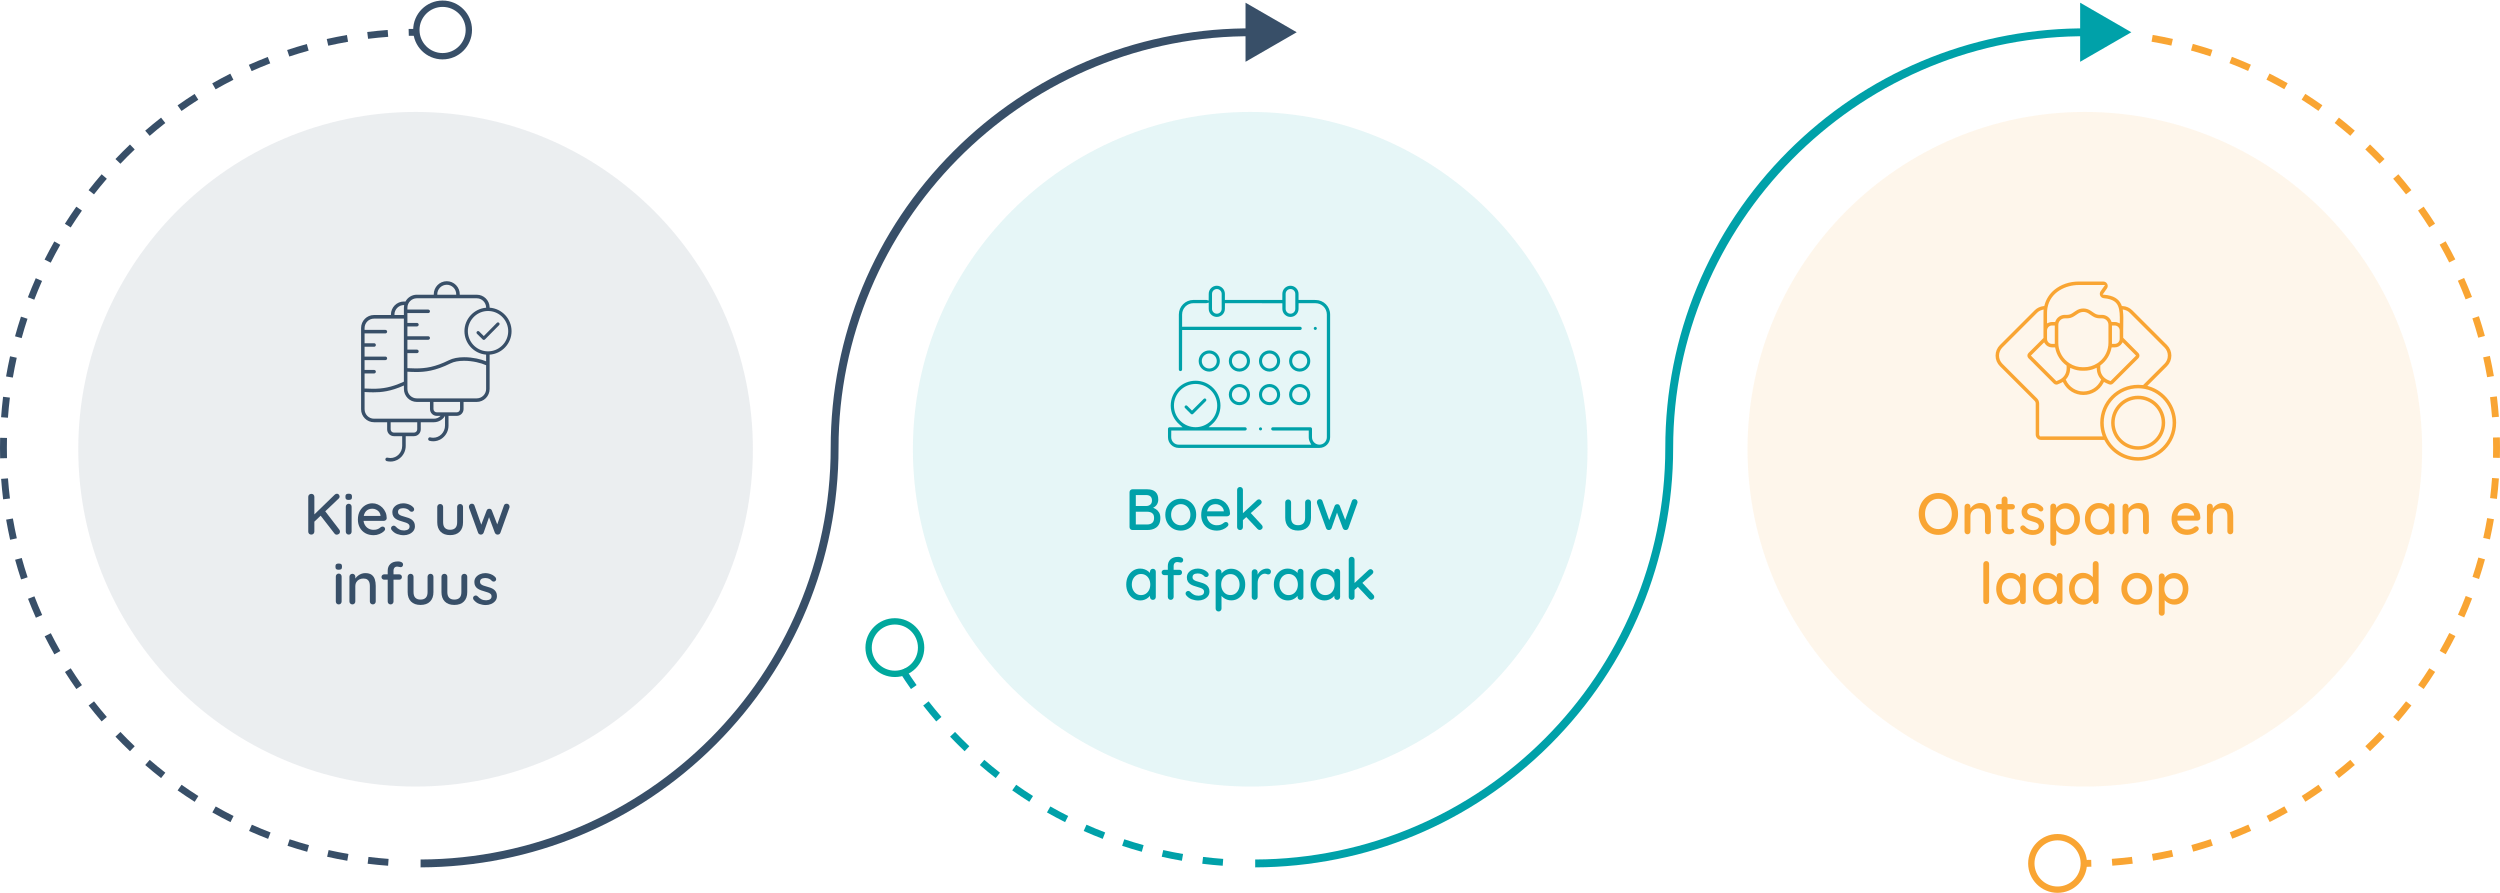<?xml version="1.0" encoding="UTF-8"?>
<svg id="Layer_1" xmlns="http://www.w3.org/2000/svg" version="1.1" viewBox="0 0 1600 571.42">
  <!-- Generator: Adobe Illustrator 29.4.0, SVG Export Plug-In . SVG Version: 2.1.0 Build 152)  -->
  <defs>
    <style>
      .st0 {
        fill: #f9a533;
      }

      .st1 {
        fill: #384f68;
      }

      .st2 {
        fill: #00a89d;
      }

      .st3 {
        fill: #00a1a9;
      }

      .st4 {
        opacity: .1;
      }
    </style>
  </defs>
  <g class="st4">
    <path class="st1" d="M265.97,503.4c-119.04,0-215.88-96.84-215.88-215.88s96.84-215.88,215.88-215.88,215.88,96.84,215.88,215.88-96.84,215.88-215.88,215.88Z"/>
  </g>
  <g class="st4">
    <path class="st3" d="M800.13,503.4c-119.04,0-215.88-96.84-215.88-215.88s96.84-215.88,215.88-215.88,215.88,96.84,215.88,215.88-96.84,215.88-215.88,215.88Z"/>
  </g>
  <g class="st4">
    <path class="st0" d="M1334.29,503.4c-119.04,0-215.88-96.84-215.88-215.88s96.84-215.88,215.88-215.88,215.88,96.84,215.88,215.88-96.84,215.88-215.88,215.88Z"/>
  </g>
  <g>
    <path class="st3" d="M782.53,554.08c-4.35-.32-8.76-.75-13.09-1.28l.53-4.37c4.26.52,8.6.94,12.88,1.26l-.32,4.39ZM756.42,550.89c-4.31-.74-8.65-1.6-12.91-2.56l.96-4.29c4.18.94,8.45,1.78,12.69,2.51l-.75,4.34ZM730.75,545.14c-4.21-1.16-8.44-2.45-12.59-3.82l1.38-4.18c4.08,1.35,8.25,2.61,12.38,3.75l-1.17,4.24ZM705.74,536.88c-4.08-1.57-8.17-3.27-12.18-5.05l1.79-4.02c3.94,1.75,7.97,3.42,11.97,4.97l-1.58,4.1ZM681.66,526.18c-3.91-1.97-7.81-4.07-11.61-6.22l2.17-3.83c3.74,2.12,7.58,4.18,11.42,6.12l-1.98,3.93ZM658.76,513.17c-3.7-2.35-7.38-4.82-10.94-7.33l2.54-3.59c3.5,2.47,7.12,4.9,10.76,7.21l-2.36,3.71ZM637.25,497.98c-3.44-2.69-6.86-5.5-10.17-8.36l2.88-3.33c3.26,2.81,6.62,5.58,10,8.22l-2.71,3.47ZM617.34,480.78c-3.17-3.02-6.3-6.15-9.3-9.31l3.19-3.03c2.95,3.1,6.03,6.18,9.15,9.16l-3.03,3.18ZM599.2,461.72c-2.85-3.31-5.66-6.73-8.35-10.17l3.47-2.71c2.64,3.38,5.4,6.74,8.21,10l-3.33,2.87ZM583.02,441c-2.52-3.57-4.98-7.24-7.31-10.93l3.71-2.36c2.3,3.62,4.72,7.24,7.19,10.75l-3.6,2.53Z"/>
    <path class="st2" d="M572.71,433.3c-10.38,0-18.83-8.45-18.83-18.83s8.45-18.83,18.83-18.83,18.83,8.45,18.83,18.83-8.45,18.83-18.83,18.83ZM572.71,399.7c-8.14,0-14.77,6.62-14.77,14.77s6.62,14.77,14.77,14.77,14.77-6.62,14.77-14.77-6.62-14.77-14.77-14.77Z"/>
  </g>
  <g>
    <g>
      <path class="st1" d="M248.38,554.08c-4.35-.32-8.76-.75-13.09-1.28l.53-4.37c4.26.52,8.6.94,12.88,1.26l-.32,4.39ZM222.27,550.89c-4.31-.74-8.65-1.6-12.91-2.56l.96-4.29c4.18.94,8.45,1.78,12.69,2.51l-.75,4.34ZM196.59,545.14c-4.21-1.16-8.44-2.45-12.59-3.82l1.38-4.18c4.08,1.35,8.25,2.61,12.38,3.75l-1.17,4.24ZM171.59,536.88c-4.08-1.57-8.17-3.27-12.18-5.05l1.79-4.02c3.94,1.75,7.97,3.42,11.97,4.97l-1.58,4.1ZM147.5,526.18c-3.91-1.97-7.81-4.07-11.61-6.22l2.17-3.83c3.74,2.12,7.58,4.18,11.42,6.12l-1.98,3.93ZM124.6,513.17c-3.7-2.35-7.38-4.82-10.94-7.33l2.54-3.59c3.5,2.47,7.12,4.9,10.76,7.21l-2.36,3.71ZM103.1,497.98c-3.44-2.69-6.86-5.5-10.17-8.36l2.88-3.33c3.26,2.81,6.62,5.58,10,8.22l-2.71,3.47ZM83.18,480.78c-3.17-3.02-6.3-6.15-9.3-9.31l3.19-3.03c2.95,3.1,6.03,6.18,9.15,9.16l-3.03,3.18ZM65.05,461.72c-2.85-3.31-5.66-6.73-8.35-10.17l3.47-2.71c2.64,3.38,5.4,6.74,8.21,10l-3.33,2.87ZM48.87,441c-2.52-3.57-4.98-7.24-7.31-10.93l3.71-2.36c2.3,3.62,4.72,7.24,7.19,10.75l-3.6,2.53ZM34.79,418.81c-2.16-3.8-4.24-7.7-6.2-11.58l3.93-1.98c1.93,3.83,3.98,7.66,6.1,11.39l-3.83,2.17ZM22.96,395.36c-1.77-3.98-3.46-8.06-5.03-12.13l4.1-1.59c1.55,4,3.21,8.02,4.95,11.93l-4.02,1.79ZM13.49,370.84c-1.37-4.15-2.66-8.38-3.82-12.59l4.24-1.17c1.14,4.14,2.41,8.31,3.76,12.38l-4.18,1.38ZM6.48,345.48c-.95-4.25-1.81-8.6-2.56-12.91l4.33-.75c.73,4.24,1.58,8.51,2.52,12.69l-4.29.96ZM2,319.56c-.53-4.33-.96-8.74-1.28-13.09l4.39-.32c.31,4.28.74,8.62,1.26,12.88l-4.37.53ZM.08,293.33c-.05-2.22-.08-4.47-.08-6.7s.03-4.31.08-6.45l4.4.1c-.05,2.11-.08,4.24-.08,6.35s.03,4.41.08,6.59l-4.4.11ZM5.09,267.35l-4.39-.32c.32-4.36.74-8.77,1.27-13.09l4.37.53c-.52,4.26-.94,8.59-1.25,12.88ZM8.22,241.66l-4.34-.74c.74-4.31,1.6-8.65,2.55-12.91l4.29.96c-.93,4.19-1.78,8.46-2.5,12.7ZM13.85,216.41l-4.24-1.17c1.16-4.21,2.44-8.44,3.81-12.6l4.18,1.38c-1.35,4.08-2.6,8.25-3.74,12.39ZM21.95,191.81l-4.11-1.58c1.57-4.08,3.27-8.17,5.04-12.18l4.02,1.78c-1.75,3.94-3.41,7.97-4.96,11.98ZM32.46,168.11l-3.93-1.98c1.97-3.9,4.06-7.81,6.22-11.62l3.83,2.17c-2.12,3.74-4.18,7.59-6.11,11.43ZM45.24,145.58l-3.72-2.36c2.34-3.69,4.8-7.37,7.32-10.95l3.6,2.53c-2.48,3.52-4.9,7.14-7.2,10.77ZM60.16,124.41l-3.47-2.71c2.69-3.44,5.5-6.86,8.35-10.17l3.33,2.87c-2.81,3.26-5.57,6.62-8.22,10.01ZM77.07,104.81l-3.19-3.03c3.01-3.16,6.14-6.3,9.3-9.31l3.03,3.18c-3.11,2.96-6.19,6.04-9.15,9.16ZM95.8,86.96l-2.88-3.33c3.3-2.85,6.72-5.66,10.16-8.35l2.71,3.46c-3.39,2.65-6.75,5.41-9.99,8.22ZM116.17,71.02l-2.54-3.59c3.56-2.52,7.24-4.98,10.92-7.32l2.36,3.71c-3.62,2.3-7.24,4.72-10.74,7.2ZM137.99,57.16l-2.17-3.82c3.79-2.16,7.69-4.25,11.58-6.21l1.98,3.93c-3.82,1.93-7.66,3.99-11.39,6.11ZM161.04,45.51l-1.79-4.02c3.98-1.77,8.06-3.47,12.12-5.04l1.59,4.1c-4,1.55-8.01,3.22-11.92,4.96ZM185.15,36.18l-1.38-4.18c4.14-1.37,8.38-2.66,12.59-3.83l1.18,4.24c-4.14,1.15-8.31,2.41-12.38,3.77ZM210.08,29.26l-.96-4.29c4.26-.96,8.6-1.82,12.9-2.57l.75,4.33c-4.23.73-8.5,1.58-12.69,2.53ZM235.57,24.84l-.54-4.37c4.33-.53,8.74-.97,13.09-1.29l.32,4.39c-4.29.32-8.62.74-12.88,1.27Z"/>
      <path class="st1" d="M261.63,22.93l-.11-4.4c2.21-.05,4.45-.08,6.65-.08v4.4c-2.17,0-4.37.03-6.55.08Z"/>
    </g>
    <path class="st1" d="M283.26,38.02c-10.38,0-18.83-8.45-18.83-18.83S272.87.35,283.26.35s18.83,8.45,18.83,18.83-8.45,18.83-18.83,18.83ZM283.26,4.42c-8.14,0-14.77,6.62-14.77,14.77s6.62,14.77,14.77,14.77,14.77-6.62,14.77-14.77-6.62-14.77-14.77-14.77Z"/>
  </g>
  <g>
    <g>
      <path class="st0" d="M1377.73,22.35c4.31.74,8.65,1.6,12.91,2.56l-.96,4.29c-4.18-.94-8.45-1.78-12.69-2.51l.75-4.34ZM1403.41,28.09c4.21,1.16,8.44,2.45,12.59,3.82l-1.38,4.18c-4.08-1.35-8.25-2.61-12.38-3.75l1.17-4.24ZM1428.41,36.35c4.08,1.57,8.17,3.27,12.18,5.05l-1.79,4.02c-3.94-1.75-7.97-3.42-11.97-4.97l1.58-4.1ZM1452.5,47.05c3.91,1.97,7.81,4.07,11.61,6.22l-2.17,3.83c-3.74-2.12-7.58-4.18-11.42-6.12l1.98-3.93ZM1475.4,60.06c3.7,2.35,7.38,4.82,10.94,7.33l-2.54,3.59c-3.5-2.47-7.12-4.9-10.76-7.21l2.36-3.71ZM1496.9,75.25c3.44,2.69,6.86,5.5,10.17,8.36l-2.88,3.33c-3.26-2.81-6.62-5.58-10-8.22l2.71-3.47ZM1516.82,92.45c3.17,3.02,6.3,6.15,9.3,9.31l-3.19,3.03c-2.95-3.1-6.03-6.18-9.15-9.16l3.03-3.18ZM1534.95,111.51c2.85,3.31,5.66,6.73,8.35,10.17l-3.47,2.71c-2.64-3.38-5.4-6.74-8.21-10l3.33-2.87ZM1551.13,132.23c2.52,3.57,4.98,7.24,7.31,10.93l-3.71,2.36c-2.3-3.62-4.72-7.24-7.19-10.75l3.6-2.53ZM1565.21,154.42c2.16,3.8,4.24,7.7,6.2,11.58l-3.93,1.98c-1.93-3.83-3.98-7.66-6.1-11.39l3.83-2.17ZM1577.04,177.88c1.77,3.98,3.46,8.06,5.03,12.13l-4.1,1.59c-1.55-4-3.21-8.02-4.95-11.93l4.02-1.79ZM1586.51,202.39c1.37,4.15,2.66,8.38,3.82,12.59l-4.24,1.17c-1.14-4.14-2.41-8.31-3.76-12.38l4.18-1.38ZM1593.52,227.75c.95,4.25,1.81,8.6,2.56,12.91l-4.33.75c-.73-4.24-1.58-8.51-2.52-12.69l4.29-.96ZM1598,253.67c.53,4.33.96,8.74,1.28,13.09l-4.39.32c-.31-4.28-.74-8.62-1.26-12.88l4.37-.53ZM1599.92,279.91c.05,2.22.08,4.47.08,6.7s-.03,4.31-.08,6.45l-4.4-.1c.05-2.11.08-4.24.08-6.35s-.03-4.41-.08-6.59l4.4-.11ZM1594.91,305.89l4.39.32c-.32,4.36-.74,8.77-1.27,13.09l-4.37-.53c.52-4.26.94-8.59,1.25-12.88ZM1591.78,331.57l4.34.74c-.74,4.31-1.6,8.65-2.55,12.91l-4.29-.96c.93-4.19,1.78-8.46,2.5-12.7ZM1586.15,356.82l4.24,1.17c-1.16,4.21-2.44,8.44-3.81,12.6l-4.18-1.38c1.35-4.08,2.6-8.25,3.74-12.39ZM1578.05,381.42l4.11,1.58c-1.57,4.08-3.27,8.17-5.04,12.18l-4.02-1.78c1.75-3.94,3.42-7.97,4.96-11.98ZM1567.54,405.12l3.93,1.98c-1.97,3.9-4.06,7.81-6.22,11.62l-3.83-2.17c2.12-3.74,4.18-7.59,6.11-11.43ZM1554.76,427.66l3.72,2.36c-2.34,3.69-4.8,7.37-7.32,10.95l-3.6-2.53c2.48-3.52,4.9-7.14,7.2-10.77ZM1539.84,448.82l3.47,2.71c-2.69,3.44-5.5,6.86-8.35,10.17l-3.33-2.87c2.81-3.26,5.57-6.62,8.22-10.01ZM1522.93,468.42l3.19,3.03c-3.01,3.16-6.14,6.3-9.3,9.31l-3.03-3.18c3.11-2.96,6.19-6.04,9.15-9.16ZM1504.2,486.27l2.88,3.33c-3.3,2.85-6.72,5.66-10.16,8.35l-2.71-3.46c3.39-2.65,6.75-5.41,9.99-8.22ZM1483.83,502.21l2.54,3.59c-3.56,2.52-7.24,4.98-10.92,7.32l-2.36-3.71c3.62-2.3,7.24-4.72,10.74-7.2ZM1462.01,516.07l2.17,3.82c-3.79,2.16-7.69,4.25-11.58,6.21l-1.98-3.93c3.82-1.93,7.66-3.99,11.39-6.11ZM1438.96,527.72l1.79,4.02c-3.98,1.77-8.06,3.47-12.12,5.04l-1.59-4.1c4-1.55,8.01-3.22,11.92-4.96ZM1414.85,537.05l1.38,4.18c-4.14,1.37-8.38,2.66-12.59,3.83l-1.18-4.24c4.14-1.15,8.31-2.41,12.38-3.77ZM1389.92,543.97l.96,4.29c-4.26.96-8.6,1.82-12.9,2.57l-.75-4.33c4.23-.73,8.5-1.58,12.69-2.53ZM1364.43,548.39l.54,4.37c-4.33.53-8.74.97-13.09,1.29l-.32-4.39c4.29-.32,8.62-.74,12.88-1.27Z"/>
      <path class="st0" d="M1338.37,550.31l.11,4.4c-2.21.05-4.45.08-6.65.08v-4.4c2.17,0,4.37-.03,6.55-.08Z"/>
    </g>
    <path class="st0" d="M1316.84,571.42c-10.38,0-18.83-8.45-18.83-18.83s8.45-18.83,18.83-18.83,18.83,8.45,18.83,18.83-8.45,18.83-18.83,18.83ZM1316.84,537.82c-8.14,0-14.77,6.62-14.77,14.77s6.62,14.77,14.77,14.77,14.77-6.62,14.77-14.77-6.62-14.77-14.77-14.77Z"/>
  </g>
  <g>
    <g>
      <path class="st1" d="M199.22,342.14c-.6,0-1.07-.18-1.42-.54-.35-.36-.52-.81-.52-1.36v-22.27c0-.55.19-1,.56-1.36.37-.36.86-.54,1.45-.54s1.03.18,1.38.54c.35.36.52.81.52,1.36v22.27c-.03.55-.21,1-.56,1.36-.35.36-.82.54-1.42.54ZM215.65,315.97c.5,0,.91.21,1.23.61.32.41.48.83.48,1.25s-.19.82-.56,1.19l-16.05,15.27-.22-4.43,13.59-13.18c.47-.47.98-.71,1.53-.71ZM215.46,342.18c-.57,0-1.03-.24-1.38-.71l-9.27-11.95,2.87-2.9,9.46,12.33c.3.4.45.83.45,1.3,0,.6-.22,1.07-.67,1.42s-.93.52-1.45.52Z"/>
      <path class="st1" d="M223.13,319.95c-.72,0-1.24-.13-1.56-.39-.32-.26-.48-.7-.48-1.32v-.6c0-.62.17-1.05.52-1.3.35-.25.87-.37,1.56-.37.74,0,1.28.13,1.6.39.32.26.48.69.48,1.28v.6c0,.65-.17,1.09-.5,1.34-.33.25-.88.37-1.62.37ZM225.03,340.24c0,.55-.17,1-.52,1.36-.35.36-.79.54-1.34.54s-.99-.18-1.34-.54c-.35-.36-.52-.81-.52-1.36v-15.94c0-.55.18-1,.54-1.36.36-.36.8-.54,1.32-.54s.99.18,1.34.54c.35.36.52.81.52,1.36v15.94Z"/>
      <path class="st1" d="M239.18,342.52c-2.06,0-3.85-.43-5.36-1.28-1.51-.86-2.69-2.04-3.52-3.54-.83-1.5-1.25-3.22-1.25-5.16,0-2.18.44-4.05,1.32-5.6.88-1.55,2.03-2.74,3.44-3.58,1.42-.83,2.92-1.25,4.51-1.25,1.22,0,2.37.24,3.46.73,1.09.48,2.07,1.15,2.92,2.01s1.53,1.86,2.03,3.02c.5,1.15.76,2.41.78,3.78-.03.5-.22.91-.6,1.23-.37.32-.81.48-1.3.48h-14.49l-.89-3.17h14l-.71.67v-.93c-.07-.87-.37-1.63-.89-2.27-.52-.65-1.16-1.15-1.92-1.53-.76-.37-1.56-.56-2.4-.56-.74,0-1.46.12-2.14.35-.68.24-1.29.61-1.82,1.14-.53.52-.96,1.21-1.27,2.07-.31.86-.47,1.92-.47,3.18,0,1.37.29,2.56.86,3.57.57,1.02,1.34,1.81,2.31,2.36.97.56,2.04.84,3.2.84.92,0,1.67-.09,2.25-.28.58-.19,1.08-.42,1.49-.69.41-.27.76-.53,1.06-.78.37-.22.73-.33,1.08-.33.47,0,.86.16,1.15.47.3.31.45.68.45,1.1,0,.55-.27,1.04-.82,1.49-.67.65-1.6,1.22-2.77,1.71-1.18.5-2.41.75-3.71.75Z"/>
      <path class="st1" d="M250.57,339.09c-.22-.35-.32-.75-.3-1.21.02-.46.29-.85.78-1.17.35-.22.71-.32,1.1-.28.38.04.75.23,1.1.58.69.77,1.47,1.38,2.33,1.82.86.45,1.89.67,3.11.67.5-.02,1.01-.1,1.53-.24.52-.14.97-.38,1.34-.75.37-.36.56-.89.56-1.58,0-.62-.2-1.11-.6-1.47-.4-.36-.92-.66-1.56-.91-.65-.25-1.35-.47-2.12-.67-.79-.22-1.59-.47-2.38-.75-.79-.27-1.52-.63-2.18-1.06-.66-.43-1.19-1-1.58-1.69-.4-.69-.6-1.55-.6-2.57,0-1.17.32-2.17.97-3.02.65-.84,1.5-1.5,2.57-1.97,1.07-.47,2.21-.71,3.43-.71.74,0,1.51.09,2.31.28.79.19,1.56.48,2.31.88.74.4,1.39.92,1.94,1.56.25.32.39.71.43,1.15.04.45-.17.86-.61,1.23-.3.25-.66.35-1.08.32-.42-.04-.77-.18-1.04-.43-.47-.6-1.08-1.06-1.82-1.38-.74-.32-1.59-.48-2.53-.48-.47,0-.96.06-1.47.19-.51.12-.94.36-1.28.71-.35.35-.52.86-.52,1.53,0,.62.2,1.12.61,1.49.41.37.95.68,1.62.93.67.25,1.4.47,2.2.67.77.2,1.53.44,2.29.71.76.27,1.44.63,2.05,1.06.61.43,1.1.99,1.49,1.68.38.68.58,1.55.58,2.59,0,1.22-.35,2.25-1.06,3.11s-1.6,1.51-2.68,1.96c-1.08.45-2.22.67-3.41.67-1.42,0-2.82-.25-4.23-.76-1.4-.51-2.59-1.4-3.56-2.66Z"/>
      <path class="st1" d="M294.48,322.56c.52,0,.96.18,1.32.54.36.36.54.81.54,1.36v9.79c0,2.58-.72,4.6-2.16,6.05-1.44,1.45-3.48,2.18-6.11,2.18s-4.66-.73-6.09-2.18c-1.43-1.45-2.14-3.47-2.14-6.05v-9.79c0-.55.18-1,.54-1.36.36-.36.81-.54,1.36-.54s.96.18,1.32.54c.36.36.54.81.54,1.36v9.79c0,1.61.38,2.82,1.14,3.61.76.79,1.87,1.19,3.33,1.19s2.61-.4,3.37-1.19c.76-.79,1.14-2,1.14-3.61v-9.79c0-.55.18-1,.54-1.36.36-.36.81-.54,1.36-.54Z"/>
      <path class="st1" d="M324.3,322.37c.5,0,.92.18,1.28.54.36.36.54.83.54,1.4,0,.12-.01.25-.04.37-.02.12-.06.25-.11.37l-5.7,15.9c-.15.42-.41.74-.78.95-.37.21-.77.29-1.19.24-.7-.05-1.23-.45-1.6-1.19l-4.17-11.17.86.07-3.87,11.1c-.35.74-.88,1.14-1.6,1.19-.37.05-.75-.03-1.14-.24-.39-.21-.65-.53-.8-.95l-5.77-15.9c-.07-.25-.11-.5-.11-.74,0-.5.17-.94.5-1.34s.79-.6,1.36-.6c.4,0,.75.1,1.06.3.31.2.53.5.65.89l4.77,13.44-.86-.07,3.87-10.17c.32-.77.89-1.15,1.71-1.15.45,0,.79.1,1.04.3.25.2.45.48.6.86l3.95,10.2-1.04.11,4.8-13.52c.27-.79.87-1.19,1.79-1.19Z"/>
      <path class="st1" d="M216.74,364.64c-.72,0-1.24-.13-1.56-.39-.32-.26-.48-.7-.48-1.32v-.6c0-.62.17-1.05.52-1.3.35-.25.87-.37,1.56-.37.74,0,1.28.13,1.6.39.32.26.48.69.48,1.28v.6c0,.65-.17,1.09-.5,1.34-.33.25-.88.37-1.62.37ZM218.64,384.93c0,.55-.17,1-.52,1.36-.35.36-.79.54-1.34.54s-.99-.18-1.34-.54c-.35-.36-.52-.81-.52-1.36v-15.94c0-.55.18-1,.54-1.36.36-.36.8-.54,1.32-.54s.99.18,1.34.54c.35.36.52.81.52,1.36v15.94Z"/>
      <path class="st1" d="M233.76,366.79c1.76,0,3.13.37,4.1,1.1.97.73,1.64,1.71,2.03,2.94.38,1.23.58,2.6.58,4.11v9.98c0,.55-.18,1-.54,1.36-.36.36-.8.54-1.32.54s-1-.18-1.36-.54c-.36-.36-.54-.81-.54-1.36v-9.94c0-.89-.12-1.69-.37-2.4-.25-.71-.67-1.27-1.27-1.69-.6-.42-1.44-.63-2.53-.63-1.02,0-1.91.21-2.68.63-.77.42-1.37.99-1.81,1.69-.43.71-.65,1.51-.65,2.4v9.94c0,.55-.18,1-.54,1.36-.36.36-.8.54-1.32.54s-1-.18-1.36-.54c-.36-.36-.54-.81-.54-1.36v-15.79c0-.55.18-1,.54-1.36.36-.36.81-.54,1.36-.54s.96.18,1.32.54c.36.36.54.81.54,1.36v2.09l-.67.37c.17-.55.48-1.1.91-1.66.43-.56.96-1.08,1.58-1.56.62-.48,1.32-.87,2.09-1.15.77-.28,1.59-.43,2.46-.43Z"/>
      <path class="st1" d="M255.51,367.58c.5,0,.91.16,1.23.48.32.32.48.73.48,1.23s-.16.91-.48,1.23c-.32.32-.73.48-1.23.48h-9.64c-.47,0-.88-.16-1.21-.48-.34-.32-.5-.73-.5-1.23s.17-.91.5-1.23c.34-.32.74-.48,1.21-.48h9.64ZM254.76,359.31c.47,0,.96.06,1.45.19.5.12.91.33,1.25.63s.5.68.5,1.15c0,.52-.15.94-.45,1.25-.3.31-.65.47-1.04.47-.25,0-.58-.06-1.01-.19-.42-.12-.84-.19-1.27-.19-.57,0-1.03.13-1.38.39-.35.26-.6.58-.74.97s-.22.76-.22,1.14v19.81c0,.55-.18,1-.54,1.36-.36.36-.8.54-1.32.54s-.99-.18-1.34-.54c-.35-.36-.52-.81-.52-1.36v-19.77c0-1.71.56-3.12,1.69-4.21,1.13-1.09,2.77-1.64,4.93-1.64Z"/>
      <path class="st1" d="M275.54,367.24c.52,0,.96.18,1.32.54.36.36.54.81.54,1.36v9.79c0,2.58-.72,4.6-2.16,6.05-1.44,1.45-3.48,2.18-6.11,2.18s-4.66-.73-6.09-2.18c-1.43-1.45-2.14-3.47-2.14-6.05v-9.79c0-.55.18-1,.54-1.36.36-.36.81-.54,1.36-.54s.96.18,1.32.54c.36.36.54.81.54,1.36v9.79c0,1.61.38,2.82,1.14,3.61.76.79,1.87,1.19,3.33,1.19s2.61-.4,3.37-1.19c.76-.79,1.14-2,1.14-3.61v-9.79c0-.55.18-1,.54-1.36.36-.36.81-.54,1.36-.54Z"/>
      <path class="st1" d="M297.18,367.24c.52,0,.96.18,1.32.54.36.36.54.81.54,1.36v9.79c0,2.58-.72,4.6-2.16,6.05-1.44,1.45-3.48,2.18-6.11,2.18s-4.66-.73-6.09-2.18c-1.43-1.45-2.14-3.47-2.14-6.05v-9.79c0-.55.18-1,.54-1.36.36-.36.81-.54,1.36-.54s.96.18,1.32.54c.36.36.54.81.54,1.36v9.79c0,1.61.38,2.82,1.14,3.61.76.79,1.87,1.19,3.33,1.19s2.61-.4,3.37-1.19c.76-.79,1.14-2,1.14-3.61v-9.79c0-.55.18-1,.54-1.36.36-.36.81-.54,1.36-.54Z"/>
      <path class="st1" d="M303.06,383.78c-.22-.35-.32-.75-.3-1.21.02-.46.29-.85.78-1.17.35-.22.71-.32,1.1-.28.38.04.75.23,1.1.58.69.77,1.47,1.38,2.33,1.82.86.45,1.89.67,3.11.67.5-.02,1.01-.1,1.53-.24.52-.14.97-.38,1.34-.75.37-.36.56-.89.56-1.58,0-.62-.2-1.11-.6-1.47-.4-.36-.92-.66-1.56-.91-.65-.25-1.35-.47-2.12-.67-.79-.22-1.59-.47-2.38-.75-.79-.27-1.52-.63-2.18-1.06-.66-.43-1.19-1-1.58-1.69-.4-.69-.6-1.55-.6-2.57,0-1.17.32-2.17.97-3.02.65-.84,1.5-1.5,2.57-1.97,1.07-.47,2.21-.71,3.43-.71.74,0,1.51.09,2.31.28.79.19,1.56.48,2.31.88.74.4,1.39.92,1.94,1.56.25.32.39.71.43,1.15.04.45-.17.86-.61,1.23-.3.25-.66.35-1.08.32-.42-.04-.77-.18-1.04-.43-.47-.6-1.08-1.06-1.82-1.38-.74-.32-1.59-.48-2.53-.48-.47,0-.96.06-1.47.19-.51.12-.94.36-1.28.71-.35.35-.52.86-.52,1.53,0,.62.2,1.12.61,1.49.41.37.95.68,1.62.93.67.25,1.4.47,2.2.67.77.2,1.53.44,2.29.71.76.27,1.44.63,2.05,1.06.61.43,1.1.99,1.49,1.68.38.68.58,1.55.58,2.59,0,1.22-.35,2.25-1.06,3.11s-1.6,1.51-2.68,1.96c-1.08.45-2.22.67-3.41.67-1.42,0-2.82-.25-4.23-.76-1.4-.51-2.59-1.4-3.56-2.66Z"/>
    </g>
    <g>
      <path class="st1" d="M318.69,206.33c-.27,0-.53.12-.72.31l-8.34,8.44-2.98-2.95c-.19-.17-.43-.26-.67-.26-.28,0-.53.11-.73.31-.38.39-.39,1.01-.02,1.41l3.7,3.67c.19.19.45.29.71.29h0c.27,0,.53-.11.72-.3l9.06-9.17c.19-.19.31-.45.31-.73,0-.27-.11-.54-.3-.73-.19-.19-.45-.3-.73-.3Z"/>
      <path class="st1" d="M313.37,196.91c0-.1,0-.19,0-.29-.16-4.49-3.79-8-8.26-8h-10.83l-.04-.03v-.05c.06-2.28-.79-4.43-2.37-6.06-1.58-1.62-3.69-2.51-5.94-2.51-4.59,0-8.33,3.76-8.33,8.39v.08s.02.07.02.14v.03h-10.86c-3.15,0-5.9,1.79-7.29,4.41l-.16-.02c-.28-.03-.54-.04-.79-.04-4.59,0-8.33,3.76-8.33,8.38v.09s.02.07.02.15v.03s-10.86,0-10.86,0c-4.56,0-8.26,3.73-8.26,8.32,0,2.9,0,51.98,0,51.98,0,4.59,3.71,8.32,8.26,8.32h8.42v4.55c0,2.41,1.95,4.37,4.34,4.37h5.29v6.21c0,4.29-3.38,7.78-7.53,7.78-.55,0-1.11-.07-1.65-.19l-.17-.04c-.1-.03-.2-.04-.29-.04-.51,0-.95.34-1.08.84-.16.59.18,1.22.78,1.39.02,0,.05,0,.15.03.32.08,1.16.28,2.31.28,1.49,0,3.73-.36,5.91-2.1,2.44-1.93,3.83-4.83,3.83-7.95v-6.21h5.29c2.39,0,4.34-1.96,4.34-4.37v-4.55h8.42c2.8,0,5.48-1.49,6.99-3.9l.11-.18h0v6.22c0,4.29-3.38,7.78-7.54,7.78-.56,0-1.11-.06-1.65-.19l-.17-.05c-.1-.03-.2-.04-.3-.04-.51,0-.95.34-1.08.84-.16.59.17,1.22.73,1.38l.08.02h.02l.09.02c.74.19,1.52.29,2.31.29,1.49,0,3.73-.36,5.92-2.1,2.43-1.93,3.83-4.83,3.83-7.94v-6.22h5.29c2.4,0,4.34-1.96,4.34-4.37v-4.55h8.42c4.56,0,8.26-3.73,8.26-8.32v-21.94c7.88-.53,14.04-7.12,14.04-15.03s-6.16-14.49-14.04-15.03ZM285.92,182.24c1.63,0,3.22.67,4.35,1.85,1.15,1.18,1.76,2.79,1.71,4.5v.04h-12.07l-.04-.03v-.13s-.02-.07-.02-.11c0-3.37,2.73-6.11,6.07-6.11ZM258.51,195.24v-.16l.08.16h.07c-.11.55-.17,1.12-.17,1.7v4.68h-5.99l-.04-.03v-.12s-.02-.08-.02-.11c0-3.37,2.73-6.12,6.08-6.12ZM233.33,239.01h6.09c.62,0,1.13-.51,1.13-1.13s-.5-1.13-1.13-1.13h-6.09v-6.28h13.31c.62,0,1.13-.51,1.13-1.13s-.51-1.13-1.13-1.13h-13.31v-6.28h6.09c.62,0,1.13-.51,1.13-1.13s-.5-1.13-1.13-1.13h-6.09v-6.28h13.31c.62,0,1.13-.51,1.13-1.13s-.51-1.13-1.13-1.13h-13.31v-1.16c0-3.34,2.7-6.05,6.01-6.05h19.14v40.34l-.16.07c-8.01,3.72-13.67,4.48-19.71,4.48-1.52,0-3.19-.05-5.25-.17h-.03v-9.61ZM267.02,274.78c0,1.16-.94,2.1-2.09,2.1h-12.82c-1.15,0-2.09-.94-2.09-2.1v-4.55h17v4.55ZM277.7,267.96h-38.35c-3.32,0-6.01-2.71-6.01-6.05v-10.98l.03-.04h.05c1.5.09,3.48.2,5.49.2,5.11,0,11.02-.53,19.56-4.36h.03s0,2.19,0,2.19c0,4.59,3.71,8.32,8.26,8.32h8.43v4.55c0,2.41,1.95,4.37,4.34,4.37h2.46c-1.14,1.17-2.66,1.81-4.28,1.81ZM294.43,261.78c0,1.16-.94,2.11-2.09,2.11h-12.83c-1.15,0-2.09-.95-2.09-2.11v-4.55h17.01v4.55ZM311.12,248.91c0,3.34-2.7,6.05-6.02,6.05h-38.35c-3.31,0-6.01-2.71-6.01-6.05v-10.98l.03-.04h.05c1.51.09,3.49.2,5.49.2,5.66,0,12.25-.67,22.06-5.54,2.17-1.08,5.15-1.64,8.6-1.64,5.53,0,11.03,1.4,14.14,2.84v15.17ZM311.12,231.25l-.11-.05c-3.04-1.25-8.31-2.58-13.97-2.58-3.84,0-7.18.65-9.66,1.89-8.83,4.38-14.92,5.28-21.36,5.28-1.48,0-3.1-.05-5.25-.17h-.03v-9.61h6.09c.62,0,1.13-.51,1.13-1.13s-.51-1.13-1.13-1.13h-6.09v-6.29h13.31c.62,0,1.13-.51,1.13-1.13s-.51-1.13-1.13-1.13h-13.31v-6.28h6.09c.62,0,1.13-.51,1.13-1.13s-.51-1.13-1.13-1.13h-6.09v-6.28h13.31c.62,0,1.13-.51,1.13-1.13s-.51-1.13-1.13-1.13h-13.31v-1.16c0-3.34,2.7-6.06,6.01-6.06h38.35c3.22,0,5.86,2.53,6.01,5.76,0,.09,0,.19,0,.28-7.78.62-13.87,7.2-13.87,15.01s6.09,14.4,13.87,15.02v4.29ZM313.34,224.81c-.07,0-.15.01-.22.02-.25.02-.5.03-.78.03-.37,0-.77-.02-1.18-.05-6.58-.6-11.73-6.25-11.73-12.86s5.16-12.26,11.73-12.86c.41-.03.8-.05,1.18-.05.28,0,.54.01.79.03.07,0,.14,0,.21.01,6.68.51,11.91,6.16,11.91,12.87s-5.23,12.35-11.91,12.87Z"/>
    </g>
  </g>
  <g>
    <g>
      <path class="st3" d="M734.33,313.16c2.28,0,4.02.56,5.19,1.68,1.18,1.12,1.77,2.74,1.77,4.88,0,1.14-.27,2.16-.8,3.05-.53.89-1.32,1.6-2.36,2.12-1.04.52-2.32.79-3.84.82l.04-1.38c.82,0,1.71.11,2.66.33.96.22,1.86.61,2.72,1.15.86.55,1.56,1.28,2.1,2.22.55.93.82,2.09.82,3.48,0,1.51-.25,2.77-.74,3.78-.5,1.01-1.16,1.8-1.99,2.38-.83.58-1.73.99-2.7,1.21-.97.22-1.92.33-2.87.33h-9.53c-.55,0-1-.18-1.36-.54-.36-.36-.54-.81-.54-1.36v-22.27c0-.55.18-1,.54-1.36.36-.36.81-.54,1.36-.54h9.53ZM733.77,316.85h-7.3l.45-.63v8.01l-.41-.41h7.37c.89-.02,1.68-.33,2.36-.91.68-.58,1.02-1.45,1.02-2.59s-.32-2-.95-2.59c-.63-.58-1.48-.88-2.55-.88ZM734.07,327.5h-7.41l.26-.3v8.79l-.3-.33h7.63c1.32,0,2.37-.34,3.17-1.02.79-.68,1.19-1.72,1.19-3.11,0-1.17-.24-2.04-.71-2.61-.47-.57-1.06-.95-1.75-1.14-.7-.19-1.39-.28-2.09-.28Z"/>
      <path class="st3" d="M765.57,329.43c0,1.99-.43,3.74-1.3,5.27-.87,1.53-2.05,2.72-3.54,3.59-1.49.87-3.17,1.3-5.03,1.3s-3.54-.43-5.03-1.3c-1.49-.87-2.68-2.07-3.56-3.59-.88-1.53-1.32-3.28-1.32-5.27s.44-3.78,1.32-5.31c.88-1.53,2.07-2.73,3.56-3.61,1.49-.88,3.17-1.32,5.03-1.32s3.54.44,5.03,1.32c1.49.88,2.67,2.09,3.54,3.61.87,1.53,1.3,3.3,1.3,5.31ZM761.85,329.43c0-1.37-.27-2.55-.82-3.56-.55-1.01-1.28-1.79-2.22-2.36-.93-.57-1.97-.86-3.11-.86s-2.18.29-3.13.86c-.94.57-1.69,1.36-2.23,2.36-.55,1.01-.82,2.19-.82,3.56s.27,2.48.82,3.5c.55,1.02,1.29,1.81,2.23,2.38.94.57,1.99.86,3.13.86s2.18-.28,3.11-.86c.93-.57,1.67-1.36,2.22-2.38.55-1.02.82-2.18.82-3.5Z"/>
      <path class="st3" d="M778.9,339.6c-2.06,0-3.85-.43-5.36-1.28-1.51-.86-2.69-2.04-3.52-3.54-.83-1.5-1.25-3.22-1.25-5.16,0-2.18.44-4.05,1.32-5.6.88-1.55,2.03-2.74,3.44-3.58,1.42-.83,2.92-1.25,4.51-1.25,1.22,0,2.37.24,3.46.73,1.09.48,2.07,1.15,2.92,2.01s1.53,1.86,2.03,3.02c.5,1.15.76,2.41.78,3.78-.03.5-.22.91-.6,1.23-.37.32-.81.48-1.3.48h-14.49l-.89-3.17h14l-.71.67v-.93c-.07-.87-.37-1.63-.89-2.27-.52-.65-1.16-1.15-1.92-1.53-.76-.37-1.56-.56-2.4-.56-.74,0-1.46.12-2.14.35-.68.24-1.29.61-1.82,1.14-.53.52-.96,1.21-1.27,2.07-.31.86-.47,1.92-.47,3.18,0,1.37.29,2.56.86,3.57.57,1.02,1.34,1.81,2.31,2.36.97.56,2.04.84,3.2.84.92,0,1.67-.09,2.25-.28.58-.19,1.08-.42,1.49-.69.41-.27.76-.53,1.06-.78.37-.22.73-.33,1.08-.33.47,0,.86.16,1.15.47.3.31.45.68.45,1.1,0,.55-.27,1.04-.82,1.49-.67.65-1.6,1.22-2.77,1.71-1.18.5-2.41.75-3.71.75Z"/>
      <path class="st3" d="M793.61,339.23c-.52,0-.96-.18-1.32-.54-.36-.36-.54-.81-.54-1.36v-23.76c0-.55.18-1,.54-1.36.36-.36.8-.54,1.32-.54s.99.18,1.34.54c.35.36.52.81.52,1.36v23.76c0,.55-.17,1-.52,1.36-.35.36-.79.54-1.34.54ZM805.71,319.57c.5,0,.92.2,1.27.6.35.4.52.79.52,1.19,0,.5-.24.96-.71,1.38l-11.66,10.43-.15-4.28,9.38-8.71c.4-.4.84-.6,1.34-.6ZM806.2,339.19c-.52,0-.98-.21-1.38-.63l-7.41-7.86,2.83-2.61,7.26,7.86c.4.42.6.89.6,1.42s-.22.99-.65,1.32c-.43.34-.85.5-1.25.5Z"/>
      <path class="st3" d="M837.18,319.64c.52,0,.96.18,1.32.54.36.36.54.81.54,1.36v9.79c0,2.58-.72,4.6-2.16,6.05-1.44,1.45-3.48,2.18-6.11,2.18s-4.66-.73-6.09-2.18c-1.43-1.45-2.14-3.47-2.14-6.05v-9.79c0-.55.18-1,.54-1.36.36-.36.81-.54,1.36-.54s.96.18,1.32.54c.36.36.54.81.54,1.36v9.79c0,1.61.38,2.82,1.14,3.61.76.79,1.87,1.19,3.33,1.19s2.61-.4,3.37-1.19c.76-.79,1.14-2,1.14-3.61v-9.79c0-.55.18-1,.54-1.36.36-.36.81-.54,1.36-.54Z"/>
      <path class="st3" d="M867,319.45c.5,0,.92.18,1.28.54.36.36.54.83.54,1.4,0,.12-.01.25-.04.37-.02.12-.06.25-.11.37l-5.7,15.9c-.15.42-.41.74-.78.95-.37.21-.77.29-1.19.24-.7-.05-1.23-.45-1.6-1.19l-4.17-11.17.86.07-3.87,11.1c-.35.74-.88,1.14-1.6,1.19-.37.05-.75-.03-1.14-.24-.39-.21-.65-.53-.8-.95l-5.77-15.9c-.07-.25-.11-.5-.11-.74,0-.5.17-.94.5-1.34s.79-.6,1.36-.6c.4,0,.75.1,1.06.3.31.2.53.5.65.89l4.77,13.44-.86-.07,3.87-10.17c.32-.77.89-1.15,1.71-1.15.45,0,.79.1,1.04.3.25.2.45.48.6.86l3.95,10.2-1.04.11,4.8-13.52c.27-.79.87-1.19,1.79-1.19Z"/>
      <path class="st3" d="M737.85,364.03c.55,0,.99.18,1.34.54.35.36.52.81.52,1.36v16.09c0,.55-.17,1-.52,1.36-.35.36-.79.54-1.34.54s-.99-.18-1.34-.54c-.35-.36-.52-.81-.52-1.36v-2.68l.78.15c0,.42-.18.91-.54,1.47-.36.56-.85,1.09-1.47,1.58-.62.5-1.35.91-2.2,1.25-.84.33-1.75.5-2.72.5-1.71,0-3.25-.44-4.62-1.32-1.37-.88-2.45-2.09-3.24-3.63-.79-1.54-1.19-3.29-1.19-5.25s.4-3.78,1.19-5.31c.79-1.53,1.87-2.72,3.22-3.59,1.35-.87,2.85-1.3,4.49-1.3,1.07,0,2.05.17,2.96.52.91.35,1.69.79,2.36,1.34.67.55,1.19,1.12,1.56,1.73.37.61.56,1.19.56,1.73l-1.15.11v-3.39c0-.52.17-.97.52-1.34.35-.37.79-.56,1.34-.56ZM730.25,380.86c1.17,0,2.2-.3,3.09-.89s1.59-1.41,2.09-2.44c.5-1.03.74-2.18.74-3.44s-.25-2.41-.74-3.44c-.5-1.03-1.19-1.84-2.09-2.42-.89-.58-1.92-.88-3.09-.88s-2.15.29-3.03.88c-.88.58-1.58,1.38-2.09,2.4-.51,1.02-.76,2.17-.76,3.46s.25,2.41.76,3.44c.51,1.03,1.2,1.84,2.09,2.44.88.6,1.89.89,3.03.89Z"/>
      <path class="st3" d="M754.79,364.66c.5,0,.91.16,1.23.48.32.32.48.73.48,1.23s-.16.91-.48,1.23c-.32.32-.73.48-1.23.48h-9.64c-.47,0-.88-.16-1.21-.48-.34-.32-.5-.73-.5-1.23s.17-.91.5-1.23c.34-.32.74-.48,1.21-.48h9.64ZM754.04,356.39c.47,0,.96.06,1.45.19.5.12.91.33,1.25.63s.5.68.5,1.15c0,.52-.15.94-.45,1.25-.3.31-.65.47-1.04.47-.25,0-.58-.06-1.01-.19-.42-.12-.84-.19-1.27-.19-.57,0-1.03.13-1.38.39-.35.26-.6.58-.74.97s-.22.76-.22,1.14v19.81c0,.55-.18,1-.54,1.36-.36.36-.8.54-1.32.54s-.99-.18-1.34-.54c-.35-.36-.52-.81-.52-1.36v-19.77c0-1.71.56-3.12,1.69-4.21,1.13-1.09,2.77-1.64,4.93-1.64Z"/>
      <path class="st3" d="M759.07,380.86c-.22-.35-.32-.75-.3-1.21.02-.46.29-.85.78-1.17.35-.22.71-.32,1.1-.28.38.04.75.23,1.1.58.69.77,1.47,1.38,2.33,1.82.86.45,1.89.67,3.11.67.5-.02,1.01-.1,1.53-.24.52-.14.97-.38,1.34-.75.37-.36.56-.89.56-1.58,0-.62-.2-1.11-.6-1.47-.4-.36-.92-.66-1.56-.91-.65-.25-1.35-.47-2.12-.67-.79-.22-1.59-.47-2.38-.75-.79-.27-1.52-.63-2.18-1.06-.66-.43-1.19-1-1.58-1.69-.4-.69-.6-1.55-.6-2.57,0-1.17.32-2.17.97-3.02.65-.84,1.5-1.5,2.57-1.97,1.07-.47,2.21-.71,3.43-.71.74,0,1.51.09,2.31.28.79.19,1.56.48,2.31.88.74.4,1.39.92,1.94,1.56.25.32.39.71.43,1.15.04.45-.17.86-.61,1.23-.3.25-.66.35-1.08.32-.42-.04-.77-.18-1.04-.43-.47-.6-1.08-1.06-1.82-1.38-.74-.32-1.59-.48-2.53-.48-.47,0-.96.06-1.47.19-.51.12-.94.36-1.28.71-.35.35-.52.86-.52,1.53,0,.62.2,1.12.61,1.49.41.37.95.68,1.62.93.67.25,1.4.47,2.2.67.77.2,1.53.44,2.29.71.76.27,1.44.63,2.05,1.06.61.43,1.1.99,1.49,1.68.38.68.58,1.55.58,2.59,0,1.22-.35,2.25-1.06,3.11s-1.6,1.51-2.68,1.96c-1.08.45-2.22.67-3.41.67-1.42,0-2.82-.25-4.23-.76-1.4-.51-2.59-1.4-3.56-2.66Z"/>
      <path class="st3" d="M787.89,363.99c1.74,0,3.28.43,4.64,1.3,1.35.87,2.43,2.05,3.22,3.56.79,1.5,1.19,3.25,1.19,5.23s-.4,3.74-1.19,5.27c-.79,1.53-1.86,2.72-3.2,3.59-1.34.87-2.85,1.3-4.54,1.3-.94,0-1.84-.15-2.68-.45-.84-.3-1.59-.69-2.23-1.17-.65-.48-1.17-1-1.58-1.55-.41-.55-.66-1.04-.76-1.49l1.01-.52v10.39c0,.55-.18,1-.54,1.36-.36.36-.8.54-1.32.54s-1-.18-1.36-.54c-.36-.36-.54-.81-.54-1.36v-23.31c0-.52.18-.97.54-1.34.36-.37.81-.56,1.36-.56s.96.19,1.32.56c.36.37.54.82.54,1.34v2.57l-.6-.34c.07-.47.31-.96.71-1.47.4-.51.9-.99,1.51-1.43.61-.45,1.3-.81,2.09-1.08.78-.27,1.59-.41,2.44-.41ZM787.48,367.42c-1.19,0-2.23.29-3.11.88-.88.58-1.57,1.37-2.07,2.36-.5.99-.74,2.14-.74,3.43s.25,2.41.74,3.44c.5,1.03,1.19,1.84,2.07,2.42.88.58,1.92.88,3.11.88s2.18-.29,3.05-.88c.87-.58,1.55-1.39,2.05-2.42.5-1.03.74-2.18.74-3.44s-.25-2.4-.74-3.41c-.5-1.01-1.18-1.8-2.05-2.38-.87-.58-1.89-.88-3.05-.88Z"/>
      <path class="st3" d="M803.01,383.91c-.55,0-1-.18-1.36-.54-.36-.36-.54-.81-.54-1.36v-15.79c0-.55.18-1,.54-1.36.36-.36.81-.54,1.36-.54s.96.18,1.32.54c.36.36.54.81.54,1.36v4.17l-.37-1.6c.2-.69.5-1.34.91-1.94.41-.6.9-1.12,1.47-1.56.57-.45,1.21-.79,1.92-1.04.71-.25,1.45-.37,2.22-.37.65,0,1.2.17,1.68.52.47.35.71.78.71,1.3,0,.67-.17,1.16-.52,1.47-.35.31-.73.47-1.15.47-.37,0-.73-.08-1.08-.24-.35-.16-.76-.24-1.23-.24-.52,0-1.06.14-1.6.41-.55.27-1.04.68-1.49,1.21-.45.53-.8,1.16-1.06,1.88-.26.72-.39,1.53-.39,2.42v8.94c0,.55-.18,1-.54,1.36-.36.36-.8.54-1.32.54Z"/>
      <path class="st3" d="M832.32,364.03c.55,0,.99.18,1.34.54.35.36.52.81.52,1.36v16.09c0,.55-.17,1-.52,1.36-.35.36-.79.54-1.34.54s-.99-.18-1.34-.54c-.35-.36-.52-.81-.52-1.36v-2.68l.78.15c0,.42-.18.91-.54,1.47-.36.56-.85,1.09-1.47,1.58-.62.5-1.35.91-2.2,1.25-.84.33-1.75.5-2.72.5-1.71,0-3.25-.44-4.62-1.32-1.37-.88-2.45-2.09-3.24-3.63-.79-1.54-1.19-3.29-1.19-5.25s.4-3.78,1.19-5.31c.79-1.53,1.87-2.72,3.22-3.59,1.35-.87,2.85-1.3,4.49-1.3,1.07,0,2.05.17,2.96.52.91.35,1.69.79,2.36,1.34.67.55,1.19,1.12,1.56,1.73.37.61.56,1.19.56,1.73l-1.15.11v-3.39c0-.52.17-.97.52-1.34.35-.37.79-.56,1.34-.56ZM824.72,380.86c1.17,0,2.2-.3,3.09-.89s1.59-1.41,2.09-2.44c.5-1.03.74-2.18.74-3.44s-.25-2.41-.74-3.44c-.5-1.03-1.19-1.84-2.09-2.42-.89-.58-1.92-.88-3.09-.88s-2.15.29-3.03.88c-.88.58-1.58,1.38-2.09,2.4-.51,1.02-.76,2.17-.76,3.46s.25,2.41.76,3.44c.51,1.03,1.2,1.84,2.09,2.44.88.6,1.89.89,3.03.89Z"/>
      <path class="st3" d="M855.81,364.03c.55,0,.99.18,1.34.54.35.36.52.81.52,1.36v16.09c0,.55-.17,1-.52,1.36-.35.36-.79.54-1.34.54s-.99-.18-1.34-.54c-.35-.36-.52-.81-.52-1.36v-2.68l.78.15c0,.42-.18.91-.54,1.47-.36.56-.85,1.09-1.47,1.58-.62.5-1.35.91-2.2,1.25-.84.33-1.75.5-2.72.5-1.71,0-3.25-.44-4.62-1.32-1.37-.88-2.45-2.09-3.24-3.63-.79-1.54-1.19-3.29-1.19-5.25s.4-3.78,1.19-5.31c.79-1.53,1.87-2.72,3.22-3.59,1.35-.87,2.85-1.3,4.49-1.3,1.07,0,2.05.17,2.96.52.91.35,1.69.79,2.36,1.34.67.55,1.19,1.12,1.56,1.73.37.61.56,1.19.56,1.73l-1.15.11v-3.39c0-.52.17-.97.52-1.34.35-.37.79-.56,1.34-.56ZM848.22,380.86c1.17,0,2.2-.3,3.09-.89s1.59-1.41,2.09-2.44c.5-1.03.74-2.18.74-3.44s-.25-2.41-.74-3.44c-.5-1.03-1.19-1.84-2.09-2.42-.89-.58-1.92-.88-3.09-.88s-2.15.29-3.03.88c-.88.58-1.58,1.38-2.09,2.4-.51,1.02-.76,2.17-.76,3.46s.25,2.41.76,3.44c.51,1.03,1.2,1.84,2.09,2.44.88.6,1.89.89,3.03.89Z"/>
      <path class="st3" d="M865.05,383.91c-.52,0-.96-.18-1.32-.54-.36-.36-.54-.81-.54-1.36v-23.76c0-.55.18-1,.54-1.36.36-.36.8-.54,1.32-.54s.99.18,1.34.54c.35.36.52.81.52,1.36v23.76c0,.55-.17,1-.52,1.36-.35.36-.79.54-1.34.54ZM877.15,364.25c.5,0,.92.2,1.27.6.35.4.52.79.52,1.19,0,.5-.24.96-.71,1.38l-11.66,10.43-.15-4.28,9.38-8.71c.4-.4.84-.6,1.34-.6ZM877.63,383.88c-.52,0-.98-.21-1.38-.63l-7.41-7.86,2.83-2.61,7.26,7.86c.4.42.6.89.6,1.42s-.22.99-.65,1.32c-.43.34-.85.5-1.25.5Z"/>
    </g>
    <g>
      <path class="st3" d="M841.95,191.98l-10.88-.03v-3.89c0-2.85-2.32-5.18-5.18-5.18s-5.18,2.32-5.18,5.17l-.03,3.92-36.75-.03v-3.89c0-2.85-2.32-5.18-5.17-5.18s-5.18,2.32-5.18,5.17l-.03,4.31-1.27-.35c-.1-.03-.19-.04-.28-.04h-8.23c-5.13,0-9.31,4.18-9.31,9.31v35.2c0,.57.47,1.04,1.04,1.04s1.04-.47,1.04-1.04l.03-25.27h75.51c.57,0,1.04-.47,1.04-1.04s-.47-1.04-1.04-1.04l-75.53-.03v-7.82c0-3.98,3.24-7.23,7.23-7.23h8.23c.09,0,.18-.01.27-.04l1.3-.33v3.98c0,2.85,2.32,5.18,5.18,5.18s5.17-2.32,5.17-5.17l.03-3.61,36.75.03v3.58c0,2.85,2.32,5.18,5.18,5.18s5.18-2.32,5.18-5.17l.03-3.61h10.85c3.98,0,7.23,3.24,7.23,7.23v78.54c0,2.62-2.13,4.75-4.75,4.75s-4.75-2.13-4.75-4.75v-5.35c0-.57-.47-1.04-1.04-1.04h-24.04c-.57,0-1.04.47-1.04,1.04s.47,1.04,1.04,1.04l23,.03v4.28c0,1.13.28,2.25.81,3.23l.78,1.52h-84.87c-2.62,0-4.74-2.13-4.74-4.74l.03-4.31h47.26c.57,0,1.04-.47,1.04-1.04s-.47-1.04-1.04-1.04l-23.36-.05,2.04-1.76c3.53-3.04,5.55-7.43,5.55-12.06,0-8.78-7.14-15.92-15.92-15.92s-15.92,7.14-15.92,15.92c0,4.63,2.02,9.03,5.55,12.06l2.03,1.8h-8.29c-.57,0-1.04.47-1.04,1.04v5.35c0,3.77,3.06,6.83,6.83,6.83h90.11c3.77,0,6.83-3.06,6.83-6.83v-78.54c0-5.13-4.18-9.31-9.31-9.31ZM781.87,197.68c0,1.7-1.39,3.09-3.09,3.09s-3.09-1.39-3.09-3.09v-9.61c0-1.7,1.39-3.09,3.09-3.09s3.09,1.39,3.09,3.09v9.61ZM828.99,197.68c0,1.7-1.39,3.09-3.09,3.09s-3.09-1.39-3.09-3.09v-9.61c0-1.7,1.39-3.09,3.09-3.09s3.09,1.39,3.09,3.09v9.61ZM751.33,259.57c0-7.63,6.21-13.84,13.84-13.84s13.84,6.21,13.84,13.84-6.21,13.84-13.84,13.84-13.84-6.21-13.84-13.84Z"/>
      <path class="st3" d="M841.79,211.17c.26,0,.52-.11.7-.29s.29-.44.29-.7-.11-.52-.29-.7c-.18-.18-.44-.29-.7-.29s-.52.11-.7.29c-.18.18-.29.44-.29.7s.11.52.29.7c.18.18.44.29.7.29Z"/>
      <path class="st3" d="M806.03,273.78c-.19.19-.29.44-.29.7s.11.52.29.7c.18.18.44.29.7.29s.52-.11.7-.29c.18-.18.29-.45.29-.7s-.11-.51-.29-.7c-.18-.18-.44-.29-.7-.29s-.52.11-.7.29Z"/>
      <path class="st3" d="M793.23,259.32c3.74,0,6.78-3.04,6.78-6.78s-3.04-6.78-6.78-6.78-6.78,3.04-6.78,6.78,3.04,6.78,6.78,6.78ZM793.23,247.75c2.65,0,4.8,2.15,4.8,4.8s-2.15,4.8-4.8,4.8-4.8-2.15-4.8-4.8,2.15-4.8,4.8-4.8Z"/>
      <path class="st3" d="M812.51,259.32c3.74,0,6.78-3.04,6.78-6.78s-3.04-6.78-6.78-6.78-6.78,3.04-6.78,6.78,3.04,6.78,6.78,6.78ZM812.51,247.75c2.65,0,4.8,2.15,4.8,4.8s-2.15,4.8-4.8,4.8-4.8-2.15-4.8-4.8,2.15-4.8,4.8-4.8Z"/>
      <path class="st3" d="M831.8,259.32c3.74,0,6.78-3.04,6.78-6.78s-3.04-6.78-6.78-6.78-6.78,3.04-6.78,6.78,3.04,6.78,6.78,6.78ZM831.8,247.75c2.65,0,4.8,2.15,4.8,4.8s-2.15,4.8-4.8,4.8-4.8-2.15-4.8-4.8,2.15-4.8,4.8-4.8Z"/>
      <path class="st3" d="M780.71,231.05c0-3.74-3.04-6.78-6.78-6.78s-6.78,3.04-6.78,6.78,3.04,6.78,6.78,6.78,6.78-3.04,6.78-6.78ZM769.14,231.05c0-2.65,2.15-4.8,4.8-4.8s4.8,2.15,4.8,4.8-2.15,4.8-4.8,4.8-4.8-2.15-4.8-4.8Z"/>
      <path class="st3" d="M812.51,237.83c3.74,0,6.78-3.04,6.78-6.78s-3.04-6.78-6.78-6.78-6.78,3.04-6.78,6.78,3.04,6.78,6.78,6.78ZM812.51,226.26c2.65,0,4.8,2.15,4.8,4.8s-2.15,4.8-4.8,4.8-4.8-2.15-4.8-4.8,2.15-4.8,4.8-4.8Z"/>
      <path class="st3" d="M831.8,237.83c3.74,0,6.78-3.04,6.78-6.78s-3.04-6.78-6.78-6.78-6.78,3.04-6.78,6.78,3.04,6.78,6.78,6.78ZM831.8,226.26c2.65,0,4.8,2.15,4.8,4.8s-2.15,4.8-4.8,4.8-4.8-2.15-4.8-4.8,2.15-4.8,4.8-4.8Z"/>
      <path class="st3" d="M793.23,237.83c3.74,0,6.78-3.04,6.78-6.78s-3.04-6.78-6.78-6.78-6.78,3.04-6.78,6.78,3.04,6.78,6.78,6.78ZM793.23,226.26c2.65,0,4.8,2.15,4.8,4.8s-2.15,4.8-4.8,4.8-4.8-2.15-4.8-4.8,2.15-4.8,4.8-4.8Z"/>
      <path class="st3" d="M771.77,255.3c-.19-.19-.43-.29-.7-.29s-.51.1-.7.29l-7.51,7.48-3.04-3.04c-.19-.19-.44-.29-.7-.29s-.51.1-.7.29c-.19.19-.29.43-.29.7s.1.51.29.7l3.76,3.76c.19.19.44.29.7.29s.51-.1.7-.29l8.19-8.19c.39-.39.39-1.01,0-1.4Z"/>
    </g>
  </g>
  <g>
    <g>
      <path class="st0" d="M1253.17,328.92c0,1.89-.31,3.64-.93,5.27-.62,1.63-1.5,3.05-2.63,4.26-1.13,1.22-2.46,2.17-4,2.85-1.54.68-3.23,1.02-5.06,1.02s-3.52-.34-5.05-1.02c-1.53-.68-2.86-1.63-3.98-2.85-1.13-1.22-2-2.64-2.63-4.26-.62-1.63-.93-3.38-.93-5.27s.31-3.64.93-5.27c.62-1.63,1.5-3.05,2.63-4.26,1.13-1.22,2.46-2.17,3.98-2.85,1.53-.68,3.21-1.02,5.05-1.02s3.52.34,5.06,1.02c1.54.68,2.87,1.63,4,2.85,1.13,1.22,2,2.64,2.63,4.26.62,1.63.93,3.38.93,5.27ZM1249.15,328.92c0-1.84-.37-3.49-1.12-4.95-.74-1.46-1.76-2.62-3.03-3.46-1.28-.84-2.76-1.27-4.45-1.27s-3.14.42-4.43,1.27c-1.29.84-2.3,1.99-3.02,3.44-.72,1.45-1.08,3.11-1.08,4.97s.36,3.49,1.08,4.95c.72,1.46,1.73,2.62,3.02,3.46,1.29.84,2.77,1.27,4.43,1.27s3.17-.42,4.45-1.27c1.28-.84,2.29-2,3.03-3.46.74-1.46,1.12-3.12,1.12-4.95Z"/>
      <path class="st0" d="M1267.43,321.92c1.76,0,3.13.37,4.1,1.1.97.73,1.64,1.71,2.03,2.94.38,1.23.58,2.6.58,4.11v9.98c0,.55-.18,1-.54,1.36-.36.36-.8.54-1.32.54s-1-.18-1.36-.54c-.36-.36-.54-.81-.54-1.36v-9.94c0-.89-.12-1.69-.37-2.4-.25-.71-.67-1.27-1.27-1.69-.6-.42-1.44-.63-2.53-.63-1.02,0-1.91.21-2.68.63-.77.42-1.37.99-1.81,1.69-.43.71-.65,1.51-.65,2.4v9.94c0,.55-.18,1-.54,1.36-.36.36-.8.54-1.32.54s-1-.18-1.36-.54c-.36-.36-.54-.81-.54-1.36v-15.79c0-.55.18-1,.54-1.36.36-.36.81-.54,1.36-.54s.96.18,1.32.54c.36.36.54.81.54,1.36v2.09l-.67.37c.17-.55.48-1.1.91-1.66.43-.56.96-1.08,1.58-1.56.62-.48,1.32-.87,2.09-1.15.77-.28,1.59-.43,2.46-.43Z"/>
      <path class="st0" d="M1279.05,322.59h8.75c.5,0,.91.17,1.25.5.34.33.5.75.5,1.25s-.17.91-.5,1.23c-.33.32-.75.48-1.25.48h-8.75c-.5,0-.91-.17-1.25-.5-.34-.33-.5-.75-.5-1.25s.17-.91.5-1.23c.33-.32.75-.48,1.25-.48ZM1282.96,317.75c.55,0,.99.18,1.34.54.35.36.52.81.52,1.36v17.28c0,.45.07.81.22,1.08.15.27.35.46.61.56.26.1.53.15.8.15s.52-.05.73-.15c.21-.1.47-.15.76-.15s.57.14.82.41c.25.27.37.65.37,1.12,0,.6-.32,1.08-.97,1.45s-1.34.56-2.08.56c-.42,0-.92-.04-1.49-.11-.57-.07-1.12-.26-1.66-.56-.53-.3-.98-.78-1.34-1.43-.36-.66-.54-1.58-.54-2.77v-17.43c0-.55.19-1,.56-1.36.37-.36.82-.54,1.34-.54Z"/>
      <path class="st0" d="M1293.27,338.9c-.22-.35-.32-.75-.3-1.21.02-.46.29-.85.78-1.17.35-.22.71-.32,1.1-.28.38.04.75.23,1.1.58.69.77,1.47,1.38,2.33,1.82.86.45,1.89.67,3.11.67.5-.02,1.01-.1,1.53-.24.52-.14.97-.38,1.34-.75.37-.36.56-.89.56-1.58,0-.62-.2-1.11-.6-1.47-.4-.36-.92-.66-1.56-.91-.65-.25-1.35-.47-2.12-.67-.79-.22-1.59-.47-2.38-.75-.79-.27-1.52-.63-2.18-1.06-.66-.43-1.19-1-1.58-1.69-.4-.69-.6-1.55-.6-2.57,0-1.17.32-2.17.97-3.02.65-.84,1.5-1.5,2.57-1.97,1.07-.47,2.21-.71,3.43-.71.75,0,1.51.09,2.31.28.79.19,1.56.48,2.31.88s1.39.92,1.94,1.56c.25.32.39.71.43,1.15.04.45-.17.86-.61,1.23-.3.25-.66.35-1.08.32-.42-.04-.77-.18-1.04-.43-.47-.6-1.08-1.06-1.82-1.38-.74-.32-1.59-.48-2.53-.48-.47,0-.96.06-1.47.19-.51.12-.94.36-1.28.71s-.52.86-.52,1.53c0,.62.21,1.12.61,1.49.41.37.95.68,1.62.93.67.25,1.4.47,2.2.67.77.2,1.53.44,2.29.71.76.27,1.44.63,2.05,1.06.61.43,1.1.99,1.49,1.68.38.68.58,1.55.58,2.59,0,1.22-.35,2.25-1.06,3.11s-1.6,1.51-2.68,1.96c-1.08.45-2.22.67-3.41.67-1.42,0-2.82-.25-4.23-.76-1.4-.51-2.59-1.4-3.56-2.66Z"/>
      <path class="st0" d="M1322.1,322.03c1.74,0,3.28.43,4.64,1.3,1.35.87,2.43,2.05,3.22,3.56s1.19,3.25,1.19,5.23-.4,3.74-1.19,5.27-1.86,2.72-3.2,3.59c-1.34.87-2.85,1.3-4.54,1.3-.94,0-1.84-.15-2.68-.45-.84-.3-1.59-.69-2.23-1.17-.65-.48-1.17-1-1.58-1.55-.41-.55-.66-1.04-.76-1.49l1.01-.52v10.39c0,.55-.18,1-.54,1.36-.36.36-.8.54-1.32.54s-1-.18-1.36-.54-.54-.81-.54-1.36v-23.31c0-.52.18-.97.54-1.34.36-.37.81-.56,1.36-.56s.96.19,1.32.56c.36.37.54.82.54,1.34v2.57l-.6-.34c.07-.47.31-.96.71-1.47.4-.51.9-.99,1.51-1.43.61-.45,1.3-.81,2.09-1.08.78-.27,1.59-.41,2.44-.41ZM1321.69,325.46c-1.19,0-2.23.29-3.11.88-.88.58-1.57,1.37-2.07,2.36-.5.99-.74,2.14-.74,3.43s.25,2.41.74,3.44c.5,1.03,1.19,1.84,2.07,2.42.88.58,1.92.88,3.11.88s2.18-.29,3.05-.88c.87-.58,1.55-1.39,2.05-2.42.5-1.03.74-2.18.74-3.44s-.25-2.4-.74-3.41c-.5-1.01-1.18-1.8-2.05-2.38-.87-.58-1.89-.88-3.05-.88Z"/>
      <path class="st0" d="M1351.4,322.07c.55,0,.99.18,1.34.54.35.36.52.81.52,1.36v16.09c0,.55-.17,1-.52,1.36-.35.36-.79.54-1.34.54s-.99-.18-1.34-.54c-.35-.36-.52-.81-.52-1.36v-2.68l.78.15c0,.42-.18.91-.54,1.47-.36.56-.85,1.09-1.47,1.58-.62.5-1.35.91-2.2,1.25s-1.75.5-2.72.5c-1.71,0-3.25-.44-4.62-1.32-1.37-.88-2.45-2.09-3.24-3.63-.79-1.54-1.19-3.29-1.19-5.25s.4-3.78,1.19-5.31c.79-1.53,1.87-2.72,3.22-3.59,1.35-.87,2.85-1.3,4.49-1.3,1.07,0,2.05.17,2.96.52.91.35,1.69.79,2.36,1.34.67.55,1.19,1.12,1.56,1.73.37.61.56,1.19.56,1.73l-1.15.11v-3.39c0-.52.17-.97.52-1.34.35-.37.79-.56,1.34-.56ZM1343.81,338.9c1.17,0,2.2-.3,3.09-.89s1.59-1.41,2.09-2.44c.5-1.03.74-2.18.74-3.44s-.25-2.41-.74-3.44c-.5-1.03-1.19-1.84-2.09-2.42-.89-.58-1.92-.88-3.09-.88s-2.15.29-3.03.88c-.88.58-1.58,1.38-2.09,2.4-.51,1.02-.76,2.17-.76,3.46s.25,2.41.76,3.44c.51,1.03,1.2,1.84,2.09,2.44.88.6,1.89.89,3.03.89Z"/>
      <path class="st0" d="M1368.57,321.92c1.76,0,3.13.37,4.1,1.1.97.73,1.64,1.71,2.03,2.94.38,1.23.58,2.6.58,4.11v9.98c0,.55-.18,1-.54,1.36-.36.36-.8.54-1.32.54s-1-.18-1.36-.54c-.36-.36-.54-.81-.54-1.36v-9.94c0-.89-.12-1.69-.37-2.4-.25-.71-.67-1.27-1.27-1.69-.6-.42-1.44-.63-2.53-.63-1.02,0-1.91.21-2.68.63-.77.42-1.37.99-1.81,1.69-.43.71-.65,1.51-.65,2.4v9.94c0,.55-.18,1-.54,1.36s-.8.54-1.32.54-1-.18-1.36-.54c-.36-.36-.54-.81-.54-1.36v-15.79c0-.55.18-1,.54-1.36s.81-.54,1.36-.54.96.18,1.32.54c.36.36.54.81.54,1.36v2.09l-.67.37c.17-.55.48-1.1.91-1.66.43-.56.96-1.08,1.58-1.56.62-.48,1.32-.87,2.08-1.15.77-.28,1.59-.43,2.46-.43Z"/>
      <path class="st0" d="M1399.92,342.33c-2.06,0-3.85-.43-5.36-1.28-1.51-.86-2.69-2.04-3.52-3.54-.83-1.5-1.25-3.22-1.25-5.16,0-2.18.44-4.05,1.32-5.6.88-1.55,2.03-2.74,3.44-3.58,1.42-.83,2.92-1.25,4.51-1.25,1.22,0,2.37.24,3.46.73,1.09.48,2.07,1.15,2.92,2.01s1.53,1.86,2.03,3.02.76,2.41.78,3.78c-.02.5-.22.91-.6,1.23-.37.32-.81.48-1.3.48h-14.49l-.89-3.17h14l-.71.67v-.93c-.07-.87-.37-1.63-.89-2.27-.52-.65-1.16-1.15-1.92-1.53-.76-.37-1.56-.56-2.4-.56-.74,0-1.46.12-2.14.35-.68.24-1.29.61-1.82,1.14-.53.52-.96,1.21-1.27,2.07-.31.86-.47,1.92-.47,3.18,0,1.37.28,2.56.86,3.57.57,1.02,1.34,1.81,2.31,2.36.97.56,2.04.84,3.2.84.92,0,1.67-.09,2.25-.28.58-.19,1.08-.42,1.49-.69.41-.27.76-.53,1.06-.78.37-.22.73-.33,1.08-.33.47,0,.86.16,1.15.47.3.31.45.68.45,1.1,0,.55-.27,1.04-.82,1.49-.67.65-1.6,1.22-2.77,1.71-1.18.5-2.41.75-3.71.75Z"/>
      <path class="st0" d="M1422.56,321.92c1.76,0,3.13.37,4.1,1.1.97.73,1.64,1.71,2.03,2.94.38,1.23.58,2.6.58,4.11v9.98c0,.55-.18,1-.54,1.36-.36.36-.8.54-1.32.54s-1-.18-1.36-.54c-.36-.36-.54-.81-.54-1.36v-9.94c0-.89-.12-1.69-.37-2.4-.25-.71-.67-1.27-1.27-1.69-.6-.42-1.44-.63-2.53-.63-1.02,0-1.91.21-2.68.63-.77.42-1.37.99-1.81,1.69-.43.71-.65,1.51-.65,2.4v9.94c0,.55-.18,1-.54,1.36s-.8.54-1.32.54-1-.18-1.36-.54c-.36-.36-.54-.81-.54-1.36v-15.79c0-.55.18-1,.54-1.36s.81-.54,1.36-.54.96.18,1.32.54c.36.36.54.81.54,1.36v2.09l-.67.37c.17-.55.48-1.1.91-1.66.43-.56.96-1.08,1.58-1.56.62-.48,1.32-.87,2.08-1.15.77-.28,1.59-.43,2.46-.43Z"/>
      <path class="st0" d="M1273.04,384.74c0,.55-.18,1-.54,1.36-.36.36-.8.54-1.32.54s-.96-.18-1.32-.54c-.36-.36-.54-.81-.54-1.36v-23.76c0-.55.19-1,.56-1.36.37-.36.82-.54,1.34-.54s.99.18,1.32.54c.33.36.5.81.5,1.36v23.76Z"/>
      <path class="st0" d="M1294.63,366.76c.55,0,.99.18,1.34.54.35.36.52.81.52,1.36v16.09c0,.55-.17,1-.52,1.36-.35.36-.79.54-1.34.54s-.99-.18-1.34-.54c-.35-.36-.52-.81-.52-1.36v-2.68l.78.15c0,.42-.18.91-.54,1.47s-.85,1.09-1.47,1.58c-.62.5-1.35.91-2.2,1.25-.84.33-1.75.5-2.72.5-1.71,0-3.25-.44-4.62-1.32-1.37-.88-2.45-2.09-3.24-3.63-.79-1.54-1.19-3.29-1.19-5.25s.4-3.78,1.19-5.31c.79-1.53,1.87-2.72,3.22-3.59,1.35-.87,2.85-1.3,4.49-1.3,1.07,0,2.05.17,2.96.52.91.35,1.69.79,2.36,1.34.67.55,1.19,1.12,1.56,1.73.37.61.56,1.19.56,1.73l-1.15.11v-3.39c0-.52.17-.97.52-1.34.35-.37.79-.56,1.34-.56ZM1287.04,383.59c1.17,0,2.2-.3,3.09-.89.89-.6,1.59-1.41,2.08-2.44.5-1.03.75-2.18.75-3.44s-.25-2.41-.75-3.44c-.5-1.03-1.19-1.84-2.08-2.42-.89-.58-1.92-.88-3.09-.88s-2.15.29-3.04.88c-.88.58-1.58,1.38-2.09,2.4-.51,1.02-.76,2.17-.76,3.46s.25,2.41.76,3.44c.51,1.03,1.2,1.84,2.09,2.44s1.89.89,3.04.89Z"/>
      <path class="st0" d="M1318.13,366.76c.55,0,.99.18,1.34.54.35.36.52.81.52,1.36v16.09c0,.55-.17,1-.52,1.36-.35.36-.79.54-1.34.54s-.99-.18-1.34-.54c-.35-.36-.52-.81-.52-1.36v-2.68l.78.15c0,.42-.18.91-.54,1.47s-.85,1.09-1.47,1.58c-.62.5-1.35.91-2.2,1.25-.84.33-1.75.5-2.72.5-1.71,0-3.25-.44-4.62-1.32-1.37-.88-2.45-2.09-3.24-3.63-.79-1.54-1.19-3.29-1.19-5.25s.4-3.78,1.19-5.31,1.87-2.72,3.22-3.59c1.35-.87,2.85-1.3,4.49-1.3,1.07,0,2.05.17,2.96.52.91.35,1.69.79,2.36,1.34.67.55,1.19,1.12,1.56,1.73.37.61.56,1.19.56,1.73l-1.15.11v-3.39c0-.52.17-.97.52-1.34.35-.37.79-.56,1.34-.56ZM1310.53,383.59c1.17,0,2.2-.3,3.09-.89.89-.6,1.59-1.41,2.08-2.44.5-1.03.75-2.18.75-3.44s-.25-2.41-.75-3.44c-.5-1.03-1.19-1.84-2.08-2.42-.89-.58-1.92-.88-3.09-.88s-2.15.29-3.04.88c-.88.58-1.58,1.38-2.08,2.4-.51,1.02-.76,2.17-.76,3.46s.25,2.41.76,3.44c.51,1.03,1.2,1.84,2.08,2.44s1.89.89,3.04.89Z"/>
      <path class="st0" d="M1341.25,359.08c.55,0,.99.18,1.34.54.35.36.52.81.52,1.36v23.76c0,.55-.17,1-.52,1.36-.35.36-.79.54-1.34.54s-.99-.18-1.34-.54c-.35-.36-.52-.81-.52-1.36v-2.68l.78.04c0,.47-.18.99-.54,1.55s-.85,1.09-1.47,1.6c-.62.51-1.35.93-2.2,1.27-.84.33-1.75.5-2.72.5-1.71,0-3.25-.44-4.62-1.32-1.37-.88-2.45-2.08-3.24-3.61s-1.19-3.28-1.19-5.27.4-3.74,1.19-5.27c.79-1.53,1.87-2.73,3.22-3.61,1.35-.88,2.85-1.32,4.49-1.32,1.07,0,2.05.17,2.96.52.91.35,1.69.79,2.36,1.34.67.55,1.19,1.12,1.56,1.73.37.61.56,1.19.56,1.73l-1.15.11v-11.06c0-.55.17-1,.52-1.36.35-.36.79-.54,1.34-.54ZM1333.66,383.59c1.19,0,2.23-.3,3.11-.89.88-.6,1.57-1.4,2.07-2.42.5-1.02.75-2.17.75-3.46s-.25-2.45-.75-3.46c-.5-1.02-1.19-1.82-2.08-2.4-.89-.58-1.92-.88-3.09-.88s-2.15.29-3.04.88c-.88.58-1.58,1.38-2.08,2.4-.51,1.02-.76,2.17-.76,3.46s.25,2.45.76,3.46c.51,1.02,1.2,1.82,2.08,2.42s1.89.89,3.04.89Z"/>
      <path class="st0" d="M1377.45,376.85c0,1.99-.43,3.74-1.3,5.27-.87,1.53-2.05,2.72-3.54,3.59-1.49.87-3.17,1.3-5.03,1.3s-3.54-.43-5.03-1.3c-1.49-.87-2.68-2.07-3.56-3.59-.88-1.53-1.32-3.28-1.32-5.27s.44-3.78,1.32-5.31c.88-1.53,2.07-2.73,3.56-3.61,1.49-.88,3.17-1.32,5.03-1.32s3.54.44,5.03,1.32c1.49.88,2.67,2.09,3.54,3.61.87,1.53,1.3,3.3,1.3,5.31ZM1373.73,376.85c0-1.37-.27-2.55-.82-3.56-.55-1.01-1.28-1.79-2.22-2.36-.93-.57-1.97-.86-3.11-.86s-2.18.29-3.13.86c-.94.57-1.69,1.36-2.23,2.36-.55,1.01-.82,2.19-.82,3.56s.27,2.48.82,3.5c.55,1.02,1.29,1.81,2.23,2.38.94.57,1.99.86,3.13.86s2.18-.28,3.11-.86c.93-.57,1.67-1.36,2.22-2.38.55-1.02.82-2.18.82-3.5Z"/>
      <path class="st0" d="M1391.52,366.72c1.74,0,3.28.43,4.64,1.3,1.35.87,2.43,2.05,3.22,3.56.79,1.5,1.19,3.25,1.19,5.23s-.4,3.74-1.19,5.27c-.79,1.53-1.86,2.72-3.2,3.59-1.34.87-2.85,1.3-4.54,1.3-.94,0-1.84-.15-2.68-.45-.84-.3-1.59-.69-2.23-1.17s-1.17-1-1.58-1.55c-.41-.55-.66-1.04-.76-1.49l1.01-.52v10.39c0,.55-.18,1-.54,1.36-.36.36-.8.54-1.32.54s-1-.18-1.36-.54-.54-.81-.54-1.36v-23.31c0-.52.18-.97.54-1.34.36-.37.81-.56,1.36-.56s.96.19,1.32.56c.36.37.54.82.54,1.34v2.57l-.6-.34c.07-.47.31-.96.71-1.47.4-.51.9-.99,1.51-1.43.61-.45,1.3-.81,2.09-1.08.78-.27,1.59-.41,2.44-.41ZM1391.12,370.14c-1.19,0-2.23.29-3.11.88-.88.58-1.57,1.37-2.07,2.36-.5.99-.75,2.14-.75,3.43s.25,2.41.75,3.44c.5,1.03,1.19,1.84,2.07,2.42.88.58,1.92.88,3.11.88s2.18-.29,3.05-.88c.87-.58,1.55-1.39,2.05-2.42.5-1.03.75-2.18.75-3.44s-.25-2.4-.75-3.41c-.5-1.01-1.18-1.8-2.05-2.38-.87-.58-1.89-.88-3.05-.88Z"/>
    </g>
    <path class="st0" d="M1368.43,294.84c-9,0-17.22-4.95-21.46-12.92l-.2-.37h-40.51c-1.88,0-3.41-1.53-3.41-3.41v-19.84c0-.7-.24-1.27-.73-1.77l-22.16-22.16c-1.81-1.8-2.8-4.21-2.8-6.77s.99-4.97,2.8-6.77l22.23-22.23c1.51-1.51,3.53-2.47,5.67-2.69l.49-.05.12-.47c.99-3.89,3.19-7.33,6.37-9.94,4.15-3.4,9.68-5.28,15.58-5.28h15.68c1.07,0,2.01.57,2.52,1.52.5.96.42,2.09-.2,2.96l-2.74,3.89,1.2.11c5.65.53,9.06,2.51,10.72,6.23.08.18.15.36.22.54l.16.43.46.02c2.34.1,4.55,1.07,6.21,2.73l22.23,22.23c1.81,1.8,2.8,4.21,2.8,6.77s-1,4.97-2.8,6.77l-12.57,12.57,1.12.34c10.19,3.07,17.31,12.64,17.31,23.27,0,13.39-10.9,24.29-24.29,24.29ZM1368.43,248.51c-12.15,0-22.04,9.89-22.04,22.05s9.89,22.04,22.04,22.04c5.88,0,11.41-2.29,15.58-6.46,4.17-4.17,6.46-9.7,6.46-15.58,0-12.16-9.89-22.05-22.04-22.05ZM1306.26,279.3h39.48l-.31-.92c-.86-2.52-1.29-5.15-1.29-7.82,0-13.4,10.9-24.3,24.29-24.3.94,0,1.89.06,2.82.16l.31.04,13.71-13.68c1.38-1.38,2.14-3.22,2.14-5.18s-.76-3.8-2.14-5.18l-22.23-22.23c-.97-.97-2.18-1.63-3.52-1.92l-.97-.21.13.98c.33,2.53.27,5.43.22,8.5v.23c-.03,1.21-.05,2.45-.05,3.72v4.7l9.73,9.76c.44.44.68,1.03.68,1.65s-.24,1.21-.68,1.65l-16.22,16.22c-.44.44-1.03.69-1.65.69-.3,0-.6-.06-.88-.17-.71-.29-1.33-.56-1.91-.82-.26-.12-.52-.26-.76-.39l-.63-.36-.34.64c-2.51,4.77-7.42,7.73-12.8,7.73s-10.29-2.96-12.8-7.73l-.34-.64-.63.35c-.25.14-.5.27-.75.39-.66.3-1.28.57-1.91.82-.28.12-.58.17-.88.17-.62,0-1.21-.24-1.65-.69l-16.22-16.22c-.91-.91-.91-2.39,0-3.3l9.6-9.61.02-16.08c0-.42.01-.82.03-1.2l.06-.96-.93.24c-1.23.32-2.35.96-3.24,1.85l-22.23,22.23c-1.38,1.38-2.14,3.22-2.14,5.18s.76,3.8,2.14,5.18l22.16,22.16c.91.91,1.39,2.07,1.39,3.36v19.84c0,.35.15.67.42.89l.06.05-.02.21h.69ZM1322.27,243.32c1.98,4.38,6.35,7.21,11.14,7.21s9.16-2.83,11.14-7.21l.19-.41-.3-.34c-1.5-1.7-2.36-3.85-2.5-6.2l-.06-1.01-.92.41c-2.28,1.01-4.71,1.52-7.2,1.52h-.81c-2.46,0-4.84-.5-7.09-1.47l-.92-.4-.06,1c-.14,2.34-1,4.47-2.5,6.17l-.3.34.19.41ZM1344.18,235.72c0,3.25,1.76,6.01,4.71,7.38.42.2.89.4,1.42.62l.43.18,16.31-16.31-8.55-8.55-.47.75c-1,1.59-2.71,2.54-4.58,2.54h-2.03l-.11.56c-.86,4.32-3.3,8.16-6.85,10.82l-.26.19-.02,1.82ZM1316.09,243.91l.43-.18c.53-.22.99-.42,1.43-.63,2.94-1.37,4.69-4.13,4.69-7.38v-1.7l-.29-.24c-3.61-2.66-6.08-6.53-6.95-10.89l-.11-.56h-2.04c-1.84,0-3.54-.93-4.54-2.48l-.47-.73-8.47,8.48,16.31,16.31ZM1321.48,203.74c-2.29,0-4.16,1.87-4.16,4.16v11.48c0,.53.03,1.07.08,1.61v.1c.52,4.56,3,8.66,6.8,11.24.15.08.22.13.3.19l.07.05c2.51,1.6,5.41,2.45,8.38,2.45h.81c3.05,0,6.01-.89,8.56-2.56.09-.07.13-.1.18-.12l.07-.04c3.77-2.58,6.22-6.65,6.73-11.17l.02-.14c.05-.53.08-1.07.08-1.61v-11.48c0-2.29-1.86-4.15-4.15-4.16h-1.39c-1.72,0-3.26-.47-4.69-1.43l-2.3-1.53-.15-.16h-.09c-1.04-.65-2.14-.97-3.26-.97-1.2,0-2.38.37-3.44,1.08l-2.37,1.58c-1.43.96-2.97,1.43-4.69,1.43h-1.39ZM1353.45,220.08c1.73,0,3.15-1.41,3.15-3.15v-5.45c0-1.74-1.41-3.15-3.15-3.15h-1.79v11.75h1.79ZM1313.26,208.33c-1.73,0-3.15,1.41-3.15,3.15v5.45c0,1.74,1.41,3.15,3.15,3.15h1.8v-11.75h-1.8ZM1353.45,206.07c.77,0,1.53.16,2.23.49l.97.45.02-1.07c.06-3.87.02-7.55-1.14-10.15-.9-2.01-2.74-4.38-9.06-4.93-1.02-.09-1.89-.7-2.33-1.63-.43-.93-.34-1.99.26-2.83l2.81-3.99h-16.8c-8.39,0-18.23,4.57-20.02,14.6v.08c-.01.06-.02.12-.04.19l-.02.08c-.15.93-.22,1.91-.22,2.9v6.71l.98-.43c.69-.3,1.41-.46,2.16-.46h2.05l.17-.45c.94-2.47,3.35-4.13,5.99-4.13h1.39c1.28,0,2.38-.33,3.44-1.05l2.37-1.58c1.42-.95,3.04-1.45,4.69-1.45s3.27.5,4.69,1.45l2.37,1.58c1.07.71,2.16,1.05,3.44,1.05h1.39c2.64,0,5.05,1.66,5.99,4.13l.17.45h2.04ZM1368.43,287.84c-9.53,0-17.29-7.76-17.29-17.29s7.76-17.3,17.29-17.3,17.29,7.76,17.29,17.3-7.76,17.29-17.29,17.29ZM1368.43,255.51c-8.29,0-15.04,6.75-15.04,15.05s6.75,15.04,15.04,15.04,15.04-6.75,15.04-15.04-6.75-15.05-15.04-15.05Z"/>
  </g>
  <path class="st1" d="M269.18,550.08c144.81-.55,262.46-118.52,262.46-263.46,0-71.72,27.93-139.14,78.64-189.86,49.67-49.67,115.68-77.58,185.87-78.59h.99V1.73l32.76,18.91-32.76,18.91v-16.36l-1.02.02c-143.06,2.15-259.45,120.31-259.45,263.41,0,71.72-27.93,139.14-78.64,189.86-50.48,50.48-117.51,78.38-188.86,78.64v-5.04Z"/>
  <path class="st3" d="M803.33,550.08c144.81-.55,262.46-118.52,262.46-263.46,0-71.72,27.93-139.14,78.64-189.86,49.67-49.67,115.68-77.58,185.87-78.59h.99V1.73l32.76,18.91-32.76,18.91v-16.36l-1.02.02c-143.06,2.15-259.45,120.31-259.45,263.41,0,71.72-27.93,139.14-78.64,189.86-50.48,50.48-117.51,78.38-188.86,78.64v-5.04Z"/>
</svg>